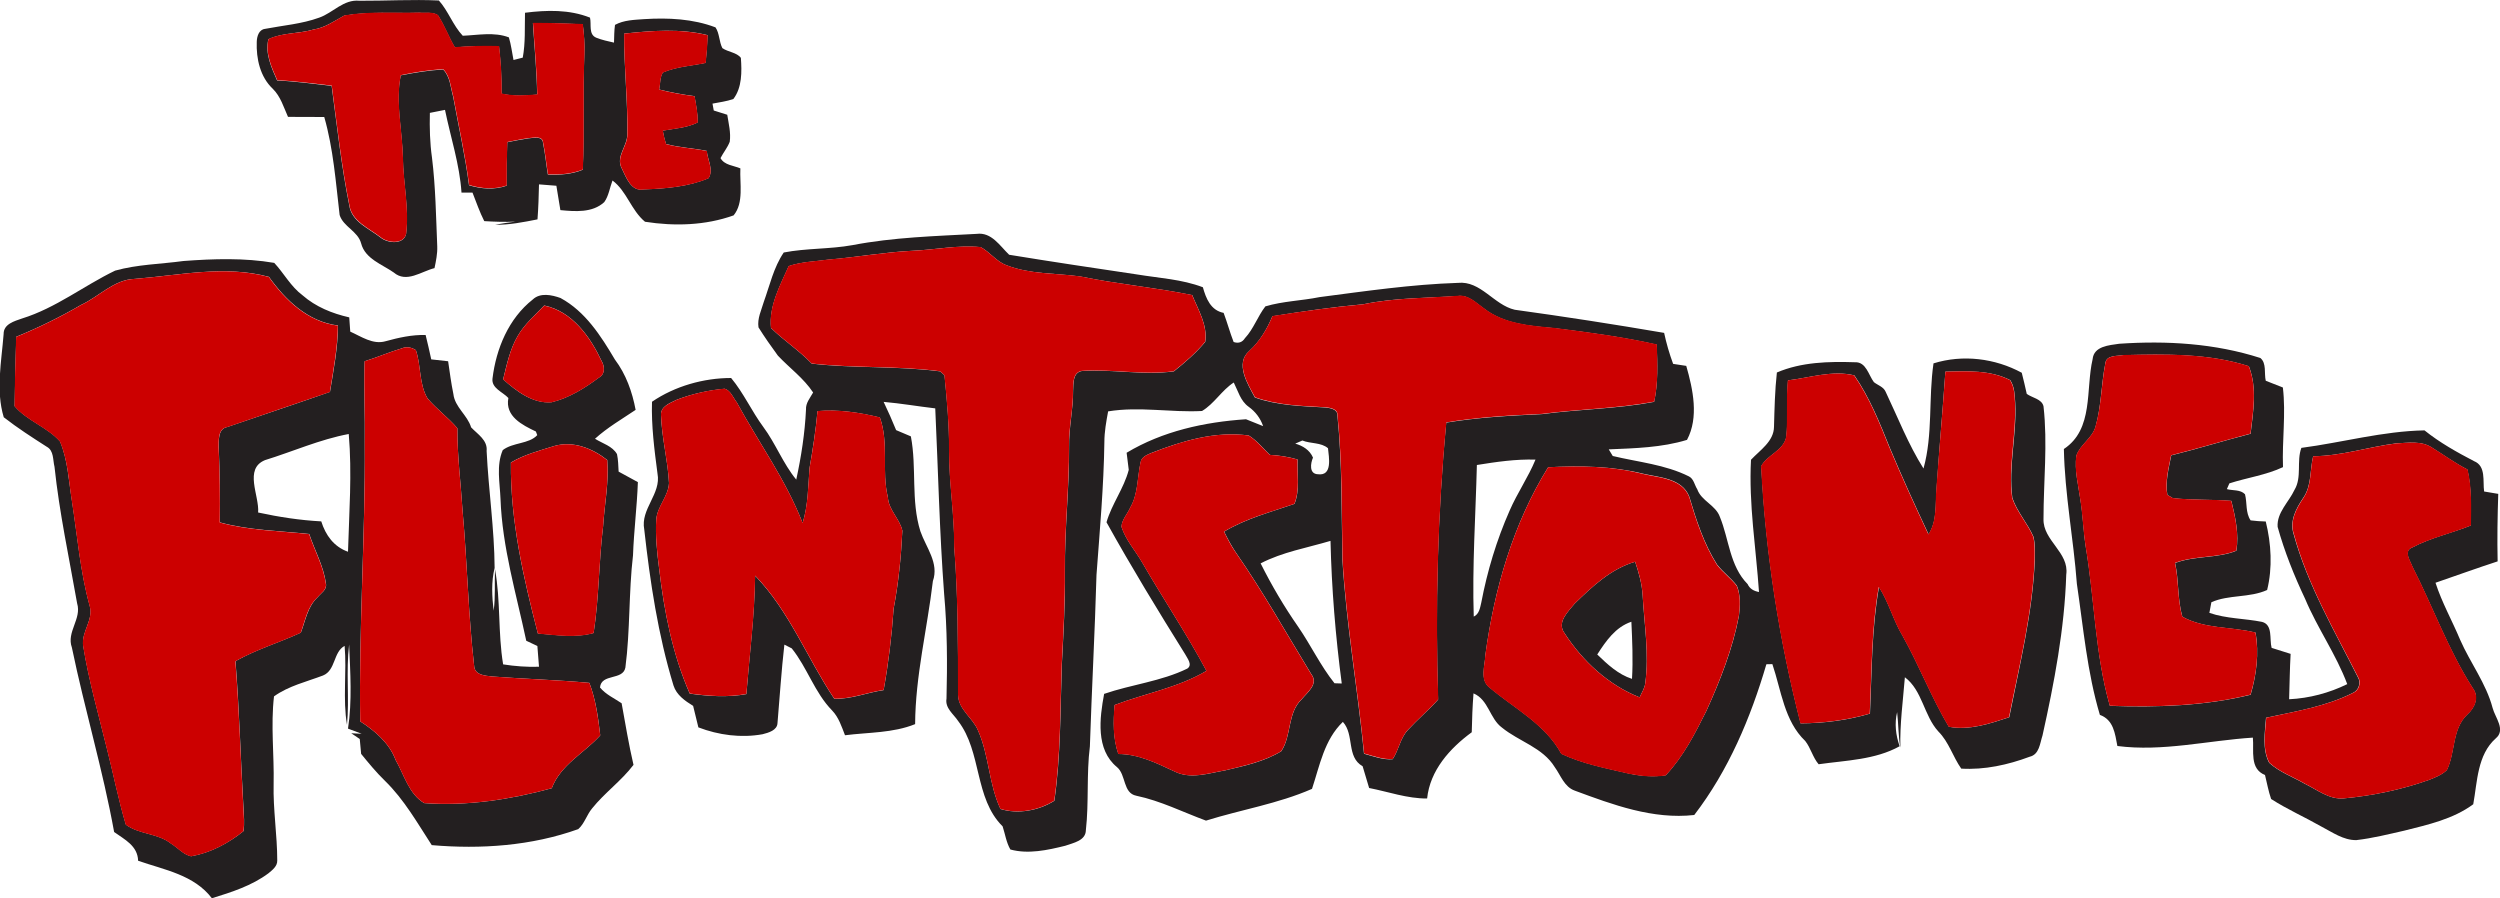 <?xml version="1.0" encoding="utf-8"?>
<!-- Generator: Adobe Illustrator 23.0.0, SVG Export Plug-In . SVG Version: 6.00 Build 0)  -->
<svg version="1.1" id="Camada_1" xmlns="http://www.w3.org/2000/svg" xmlns:xlink="http://www.w3.org/1999/xlink" x="0px" y="0px"
	 viewBox="0 0 2000 718.6" style="enable-background:new 0 0 2000 718.6;" xml:space="preserve">
<style type="text/css">
	.st0{fill:#231F20;}
	.st1{fill:#CC0000;}
</style>
<g>
	<path class="st0" d="M255.4,14.1c11.1-3.9,19.4-14.8,32.2-13.5c21.1,0.1,42.3-1.2,63.5-0.2c7.6,8.5,11.2,19.8,19.1,28.2
		c12.2-0.5,25.2-3.2,36.9,1.3c1.8,5.9,2.5,12.1,3.7,18.1c1.8-0.5,5.5-1.4,7.4-1.9c2.2-11.8,1.5-24,1.8-35.9
		c17.4-2.2,35.4-2.7,52,3.9c1.3,5.4-1.4,13.5,5.1,16.1c4.5,1.8,9.3,2.8,14.1,3.9c0.2-4.7,0.1-9.5,0.8-14.2c7.1-3.9,15.4-4,23.4-4.6
		c19.1-1.2,38.9-0.3,57,6.6c3.3,4.9,2.8,11.4,5.5,16.6c4.6,3.2,11.5,3.4,14.8,7.8c0.8,11,1,23.7-6,32.9c-5.4,1.9-11.1,2.6-16.7,3.7
		c0.3,1.4,0.8,4.2,1,5.5c3.6,1.1,7.2,2.2,10.8,3.4c1.1,7.1,3,14.3,2,21.6c-1.8,4.7-5.1,8.6-7.4,13.1c3.2,5.7,10.5,5.9,15.9,8.2
		c-0.6,12.3,2.9,27.4-5.4,37.6c-22.6,8.1-47.3,8.8-70.9,5.1c-11.1-9.2-14.6-24.5-26-33c-2.2,5.7-3,12.3-6.6,17.3
		c-9.5,8.7-23.3,7.5-35.1,6.4c-1.1-6.5-2.1-13-3.2-19.5c-4.6-0.4-9.2-0.7-13.9-1.1c-0.2,9.3-0.5,18.7-1.2,28
		c-11.2,2.2-22.6,4.5-34,4.3c5.4-1,10.9-1.8,16.4-2.5c-8.3,0.4-16.7,0.1-25-0.4c-3.7-7.3-6.4-15.2-9.4-22.8c-2.2,0-6.6,0-8.8,0
		c-1.5-22.6-8.7-44.2-13.2-66.2c-4,0.8-8.1,1.6-12.1,2.4c-0.3,12,0,24,1.7,35.9c2.9,23.6,3.2,47.3,4.2,71c0.2,5.8-1,11.6-2.2,17.3
		c-10.6,2.6-22.4,12.2-32.6,3.5c-9.4-6.6-22.9-10.9-26.1-23.3c-2.6-9.8-14.3-13.3-17.2-22.7c-3.1-26.3-5-52.9-12.3-78.4
		c-9.7-0.1-19.3-0.1-29-0.1c-3.5-7.8-5.9-16.3-12.2-22.5c-10.1-9.5-13.3-24.1-12.8-37.5c0.1-4.2,1.6-9.8,6.6-10.4
		C226.5,20.3,241.4,19.2,255.4,14.1 M250.9,23.6c-11.8,3.5-25,2.4-36.2,7.8c-2.8,11.5,2.5,22.7,7,33c14.6,0.6,29.1,2.7,43.6,4.3
		c4.3,31.9,7.7,63.9,14.1,95.5c1.8,13.2,15.7,18.5,25,25.8c5.6,4.7,18.7,6,20.5-3c2.4-20.2-2.3-40.4-2.6-60.6
		c-0.4-21.9-6.2-44.5-1.7-66.1c11.2-2.2,22.5-4.1,33.9-4.7c5.6,5.6,5.9,14.4,8,21.7c4.3,23.6,9.6,47.1,12.7,70.9
		c9.8,3,20.2,3.8,30.1,0.4c-0.1-11.6,0.1-23.2,0.5-34.8c5.6-1.1,11.3-2.3,16.9-3.1c3.8-0.2,11.3-2.3,11.7,3.6
		c1.7,8.4,2.5,17,3.9,25.4c9.5,0.3,19.1-0.2,27.9-3.9c1.5-30.8,0-61.7,1.3-92.5c0.4-8-0.3-16-1.3-23.9c-13.3-0.6-26.6-1-39.9-0.9
		c1.2,19.1,3.1,38.1,3.4,57.2c-9.5,0.9-19,1.4-28.4-0.7c0.1-12.7-0.7-25.4-2.1-38c-11.8-0.4-23.6-0.1-35.4,0.9
		c-4.9-8.3-8.2-17.5-13.5-25.7c-4.3-2.9-9.9-1.5-14.8-2c-20,0.6-40.3-1.2-60.1,2.3C267.6,16.7,260,22.2,250.9,23.6 M499.3,26.9
		c-0.2,26.8,3,53.6,2.5,80.5c0.2,9.5-9.5,17.9-4.4,27.3c3.6,7.3,7.4,18.8,17.7,16.8c17.4-0.6,35.4-2.1,51.6-8.9
		c4.5-6.4-0.7-14.9-1.3-21.9c-10.8-2.2-21.9-2.6-32.6-5.5c-1.1-3.5-2-7.1-2.6-10.7c9.4-1.7,19.3-2.2,28-6.6c0-7.1-1.4-14.1-2.6-21
		c-9.5-1.2-19-3-28.3-5.3c1-4.5,0.5-9.5,2.9-13.6c10.8-4.7,22.8-5.3,34.3-7.7c0.8-7.4,1.3-14.8,1.6-22.2
		C544.4,22.7,521.4,24.5,499.3,26.9z"/>
	<path class="st0" d="M682,196.1c32.7-6.3,66.2-7.2,99.3-9c11.9-1.6,18.6,9.6,26,16.7c34.2,5.6,68.4,10.7,102.6,15.8
		c17.6,2.9,35.6,3.8,52.4,10.2c2.5,9,6.3,18.5,16.6,20.5c2.9,7.7,5,15.6,8,23.3c3.8,1.3,6.9,0.3,9-3c7-7.5,10.2-17.5,16.4-25.5
		c14-4.2,29-4.5,43.3-7.4c36.8-4.8,73.6-10.2,110.7-11.4c18.3-1.9,28.7,17.6,45.5,21.5c39.9,5.5,79.8,11.7,119.5,18.5
		c1.8,8.4,4.2,16.7,7.2,24.8c3.5,0.5,7,1.1,10.5,1.6c5.4,18.8,10.2,41.2,0.6,59.2c-20.2,6.2-41.7,6.7-62.6,7.6
		c0.8,1.3,2.4,4,3.2,5.3c20.4,4.9,41.9,6.8,60.9,16.3c3.9,1.9,4.5,6.9,6.7,10.3c3.3,9.4,14.7,12.6,18.1,22.1
		c7.4,18,7.8,39.2,22.2,53.8c1.7,3.8,5.1,5.6,9.1,6.3c-2.4-35.2-8.3-70.4-6.4-105.8c7.2-7.7,18.3-14.7,18.4-26.4
		c0.4-14.5,0.7-29,2.3-43.4c19.6-8.4,41.5-8.9,62.5-8.2c8.9-0.4,10.8,10.2,15.1,15.9c3.1,2.5,7.7,3.7,9.4,7.7
		c9.8,20.6,18.1,42.1,30.3,61.4c7.6-27.3,3.9-56.2,8-84.1c23.4-7.3,49.2-4.1,70.6,7.5c1.5,5.6,2.7,11.3,4,16.9
		c4.3,3.2,12,4,13.4,9.9c3.4,30,0,60.2,0,90.2c-0.5,17.3,20.7,26.7,18.2,44.5c-1.4,43.5-9.6,86.4-19,128.7
		c-2.1,6.3-2.5,15.2-10.3,17c-17.4,6.5-36.1,10.6-54.7,9.5c-6.7-9.5-9.9-21.3-18.3-29.7c-11.7-12.8-12.7-32.8-26.8-43.4
		c-1.5,18.7-4.1,37.4-3.6,56.3c-1.7-9.4-1.5-18.9-2.6-28.4c-2.2,9-1.1,18.5,2,27.3c-19.6,10.9-43.1,11.3-64.8,14.4
		c-4.7-5.5-6.3-13-10.7-18.6c-16.8-16-19.2-40.5-26.3-61.5c-1.2,0-3.6,0.1-4.8,0.1c-12.6,42.9-30.3,84.9-57.7,120.6
		c-33.1,3.7-65.1-8.2-95.6-19.5c-8.4-3-11.2-12.2-16-18.8c-9.6-15.7-28.6-20.5-42.2-31.6c-9.9-7.2-10.7-22.3-22.8-27.4
		c-0.8,10.4-1.2,20.8-1.4,31.1c-17.6,12.9-33.4,30.5-35.7,53c-15.9,0.1-31-5.4-46.4-8.4c-1.7-5.8-3.4-11.6-5.2-17.4
		c-13.2-7.5-6.4-25.2-15.8-35.5c-14.9,14.3-18.5,34.9-24.7,53.6c-27.2,11.9-56.7,16.6-84.8,25.4c-18.5-6.8-36.2-15.8-55.7-19.9
		c-10.9-2.1-8.1-16.7-15.5-22.9c-17.2-14.1-13.9-39.2-10.3-58.6c21.7-7.5,45.6-10,66.5-20.2c4.5-3,0.1-8.1-1.6-11.4
		c-21.7-34.8-43.2-70-63-105.7c4.2-14.6,13.9-27,17.8-41.9c-0.6-4.6-1.2-9.1-1.7-13.7c28.8-17.3,62.3-24.6,95.5-26.8
		c3.4,1.4,10.3,4.2,13.7,5.5c-2.2-6.4-6.2-11.6-11.6-15.5c-6.5-4.6-8.5-12.7-11.9-19.4c-9.7,6.3-15.6,17-25.4,22.8
		c-25.1,1.3-50.1-3.8-75.1,0.3c-1.5,8.1-3,16.3-3,24.5c-0.5,35.5-3.7,70.9-6.3,106.2c-1.3,45.8-3.8,91.6-5.3,137.4
		c-2.8,22.2-0.7,44.7-3.2,66.9c-0.1,8.5-10.1,10.2-16.5,12.5c-14.1,3.5-29.6,6.9-43.9,3c-3.3-5.7-4.2-12.4-6.2-18.5
		c-22.8-22.6-16.5-59.5-35.6-84.3c-3.7-5.6-10.6-10.3-9.3-17.9c0.7-27.9,0.6-56-1.9-83.8c-3.7-49.4-4.8-98.9-7.1-148.4
		c-13.8-1.6-27.5-4-41.3-5.2c3.5,7.4,6.9,14.9,10,22.6c3.9,1.6,7.8,3.3,11.8,5c4.8,25.1-0.1,51.3,7.6,75.9c4.5,13,15.1,25.4,10,39.9
		c-4.5,38.1-14,75.9-14.2,114.4c-17.8,7.2-37.3,6.5-56.1,8.9c-2.7-6.9-5-14.3-10.3-19.8c-14-14.3-19.9-34.3-32.3-49.7
		c-1.5-0.7-4.4-2.3-5.9-3c-2.4,20.9-3.7,41.8-5.5,62.7c-0.2,5.9-7.3,7.8-12,9c-17.2,3.1-35.1,0.7-51.3-5.5
		c-1.4-5.7-2.8-11.5-4.2-17.2c-6.5-4-13.3-8.7-15.7-16.3c-12.4-40.6-18.7-82.7-23.4-124.8c-3.2-16.4,13.7-28.5,10.6-44.7
		c-2.5-19.1-5-38.2-4.4-57.5c18.3-12.5,41.3-19,63.3-19c10,12,16.4,26.5,25.7,39.1c9.9,13.3,15.8,29.3,26.4,42.2
		c4-18.5,6.9-37.2,7.8-56.1c-0.3-5.2,3.3-9.3,5.7-13.6c-7.6-11.5-18.9-19.6-28.2-29.5c-5.4-7.4-10.7-14.9-15.5-22.6
		c-1.1-7.1,2.3-13.7,4.2-20.3c4.8-13.3,7.9-27.7,16-39.6C645,198.5,663.8,199.4,682,196.1 M730.3,200.6c-22.6,1.1-45,5.2-67.5,7.1
		c-10.6,1.5-21.6,1.7-31.8,5.2c-6.9,15.5-16,32-14.2,49.5c10.3,10.1,22.6,18,32.6,28.5c34,3.9,68.6,1.7,102.7,6.2
		c0.9,0.8,2.6,2.3,3.5,3.1c2,20,3.8,40.2,3.7,60.4c-0.1,25.8,4.3,51.3,4.1,77.1c3.1,39.4,3,78.8,3.1,118.3
		c0.2,11.6,11.7,18.2,15.9,28.3c8.9,20,8.6,43,18,62.9c14,4.4,30.8,1.2,43.1-6.6c5.2-35.9,4.7-72.7,6-109
		c1.3-24.9,2.7-49.8,2.5-74.8c-0.4-33.2,3.5-66.3,3.3-99.5c-0.3-15,3.3-29.7,3.2-44.7c0.3-5.7-0.4-14.7,7.1-15.8
		c24.4-1.6,49.1,3.6,73.5,0.3c8.9-7.1,17.9-14.9,25.1-23.6c2-13.4-5.6-25.5-10.4-37.4c-29.6-6.1-59.9-8.8-89.5-14.9
		c-19.7-2.8-40.3-1.6-59.1-9c-8.1-2.9-13.2-10.6-20.7-14.5C766.3,195.9,748.3,199.8,730.3,200.6 M1090.7,243.4
		c-24.4,2.2-48.6,5.7-72.8,9.6c-4.3,10.3-10,20-18.3,27.6c-12,10.1-1.4,26.7,4.3,37.4c17.9,6.4,37.4,6.9,56.3,8
		c3.7,0.4,9.9,1.2,9.7,6.3c3.9,38.3,3.2,76.8,4,115.3c3.1,52.1,12.2,103.5,17.3,155.4c7.5,2,15,5,22.9,4.4c4.9-7.3,6-16.8,12.2-23.4
		c7.7-8.4,16.5-15.8,24.2-24.3c-2.3-73.9-0.5-148,6.5-221.6c25.3-4.2,51-5.6,76.6-6.8c29.8-4,60.1-4.2,89.7-9.8
		c3.3-15,2.6-30.5,2.1-45.8c-27.1-6.1-54.6-9.8-82.1-13.2c-19.2-1.7-40-3.2-55.9-15.5c-6.4-4.4-12.6-11.3-21.2-10.2
		C1141,238.5,1115.5,238.2,1090.7,243.4 M1556.3,297.3c-2.2,31.4-5,62.7-7.1,94.1c-1,12.2,0.6,25.3-6.3,36.1
		c-10.8-22.9-21.3-46-31.1-69.4c-8-19.9-16.1-40.1-28.3-57.8c-17.5-4.3-35.6,1.9-53.1,4c-1.5,15.2,0.3,30.5-1.4,45.6
		c-2.5,10.9-15.3,14-20,23.1c3.5,69.4,14.3,138.4,31.5,205.7c18.7-0.1,37.5-2.5,55.5-7.8c1.5-33.8,1.3-68,7.2-101.3
		c7.9,12.2,11.4,26.6,18.9,39c13.3,23.8,23.1,49.4,37,72.8c16.5,3.1,32.8-2.5,48.3-7.6c8.3-41.9,18.8-83.6,20.5-126.4
		c0-6,0.3-12.1-1.1-18c-4.7-10.8-13.1-19.8-16.9-31.1c-3.3-25.3,3.6-50.6,2.3-76c-0.4-6.2-0.5-12.8-4-18.2
		C1592.1,295.9,1573.7,296.9,1556.3,297.3 M541.4,319.8c-5.2,2.6-13.1,5.2-12.6,12.4c0.6,18.2,5.5,36.1,6.4,54.3
		c-0.5,10.5-9.2,18.5-10.2,28.9c-0.8,13.2,0.6,26.5,2.3,39.6c4,34.1,10.7,68.4,24.5,99.9c15,2.1,30.3,3.1,45.3,0.4
		c2.5-31.6,6.6-63,7-94.7c27.4,28.3,41.6,66,63.3,98.4c13.3,0.5,26.3-5,39.5-6.9c3.9-21.5,6.5-43.3,8-65.1c3.9-20.6,6-41.4,7-62.4
		c-2.1-9.5-11-16.6-11.6-26.8c-5.2-21,1-43.3-6.4-63.8c-16.3-4-33-6.6-49.9-5.1c-1.4,15.4-3.8,30.6-6.4,45.7
		c-1.1,14.7-1.1,29.6-5.5,43.9c-13.3-34.5-35.1-64.4-52.7-96.6c-2.9-3.7-4.9-9.5-9.7-10.9C566.7,312.2,553.7,315.1,541.4,319.8
		 M921,362.4c-3.5,1.5-7.8,3.2-8.5,7.4c-2.7,12.1-1.9,25.3-8.3,36.3c-2.2,5.1-6.7,9.6-7,15.3c3.4,10.7,11.2,19.2,16.7,28.8
		c16.7,29,35.5,56.9,51.3,86.5c-22.8,13.5-49,18-73.5,27.3c-1.1,13.2-1.4,26.6,3,39.2c16,0,30.4,7.2,44.6,13.8
		c12.9,6.7,27.5,1.6,40.8-0.7c15.3-3.6,31.3-7,44.9-15.3c8.4-12.4,4.8-30.5,16.3-41.5c4.5-5.5,13.8-12.3,7.8-20.1
		c-19.9-32.6-38.6-66-60.4-97.4c-3.6-5.3-6.6-11-9.4-16.7c17.5-10.5,37.2-15.6,56.3-22.2c4.5-11.1,2-23.8,2.5-35.5
		c-7.2-2.1-14.7-3.3-22.2-3.7c-5.5-5.3-10.4-11.5-16.9-15.5C972.1,344.7,945.6,352.8,921,362.4 M1036.2,354.9
		c6,1.7,11.6,5.1,14.2,11.2c-2,4.5-3.3,13.1,4,13.3c11.8,1.5,8.7-13.6,8-20.8c-5.5-4.8-13.9-3.5-20.5-6.2
		C1040.4,353.1,1037.6,354.3,1036.2,354.9 M1181.5,372c-1,40.5-3.8,80.8-2.5,121.3c4.4-2.1,5-7,6-11.1c4.8-25.3,12.3-50.2,22.7-73.7
		c6.1-14.1,14.9-26.7,20.7-40.8C1212.6,367.2,1197,369.5,1181.5,372 M1238.5,373.8c-28.1,45.4-43.1,97.6-50.2,150.2
		c-0.3,8.6-4.7,19.9,3.5,26.1c19.8,16.7,44.5,29.2,57.3,52.9c17.2,8.1,36,11.6,54.4,15.9c9.5,2,19.4,2.8,29.1,1.3
		c14-14.9,23.5-33.5,32.6-51.7c11.1-24.4,21-49.6,26-76c1-7.9,1.3-16.5-1.7-24c-4.7-6.1-11-10.7-15.8-16.8
		c-10.6-16.7-16.7-35.7-22.3-54.5c-5.8-14.6-23.7-15.2-36.8-18.2C1289.7,372.8,1263.9,372.5,1238.5,373.8 M1008.5,450.7
		c8.8,17.6,18.8,34.6,30.1,50.8c10.1,14.7,17.8,31.1,29,45.1c1.9,0.1,3.8,0.1,5.8,0.2c-5-37.9-8.1-75.9-9-114.1
		C1045.6,438.3,1026,441.6,1008.5,450.7z"/>
	<path class="st0" d="M92.1,216.5c17.8-5,36.5-5.2,54.7-7.7c24.1-1.8,48.7-2.6,72.6,1.5c7.8,8.4,13.2,18.9,22.6,25.9
		c10.6,9.3,23.8,14.6,37.4,17.7c0.3,3.8,0.5,7.6,0.8,11.4c8.8,3.9,18.1,10.6,28.2,7.7c10.5-2.9,21.2-5.3,32.1-5
		c1.6,6.5,3.1,13,4.5,19.5c4.5,0.5,9,1,13.5,1.5c1.3,8.8,2.4,17.5,4.2,26.2c1.2,10.6,11.2,16.8,14.2,26.7
		c5.2,5.5,13.3,10.2,12.4,18.9c1.5,31.2,6.2,62.3,6.4,93.6c-2.8,11.1-2.1,22.8-0.8,34.2c1.6-11,0.6-22.2,1.1-33.2
		c4.6,25.1,2.3,50.9,6.5,76.1c9.5,1.5,19.1,2.2,28.7,1.9c-0.4-5.5-0.8-11.1-1.3-16.6c-3-1.4-5.9-2.8-8.9-4.2
		c-8-37.6-19.2-74.8-20.6-113.5c-0.5-12.9-3.5-26.7,1.8-39c8.1-6.3,21-4.8,27.6-12l-1.1-2.9c-10.9-5.2-24.8-12.1-22-26.8
		c-4.4-4.8-13.7-7.8-12.7-15.6c2.9-23.9,12.9-48,32.2-63.2c6-5.7,15.2-3.7,22.2-1.2c19.9,10.8,32.3,30.3,43.5,49.2
		c8.9,11.8,13.9,25.9,16.6,40.3c-11,7.4-22.6,14.1-32.5,23.1c6,3.8,13.9,5.8,17.6,12.3c1,4.6,1,9.3,1.3,14
		c5.1,2.8,10.3,5.6,15.4,8.4c-0.7,19.6-3.2,39-3.9,58.6c-3.5,29.8-2.2,60-6.1,89.8c-2,10.4-19.3,4.5-20.3,15.9
		c4.6,5.6,11.4,8.6,17.3,12.6c3,16.5,5.7,33,9.5,49.3c-9.7,12.8-23.1,22.3-33.1,34.8c-4.3,5.1-6.1,12.2-11.1,16.6
		c-37.4,13.4-77.9,16.2-117.2,12.8c-11.5-17.7-22.1-36.5-37.4-51.4c-6.9-6.7-13-14.1-19.1-21.6c-0.4-4-0.7-8-1.1-11.9
		c-2.3-1.5-4.6-3.1-6.8-4.6c2.8,0.1,5.5,0.2,8.3,0.4c-3.6-1.3-7.3-2.8-10.9-4.1c3.4-22.2,1.8-45,0.9-67.3c-2.6,21.3,0.3,43-1.7,64.3
		c-3.5-20.7-0.1-42.2-1.9-63.2c-9.2,4.9-7,19.5-17.3,23.7c-13.2,5-27.5,8.3-39.2,16.7c-2.7,23.2,0.2,46.8-0.3,70.1
		c-0.5,20.5,2.9,40.8,2.9,61.3c0.1,4.5-3.9,7.5-7,10.1c-13.4,10-29.5,15.1-45.3,20c-14.3-18.8-38.1-22.7-59-30
		c-0.4-12-10.7-16.9-19.2-23c-9-49.7-23.6-98.2-33.8-147.6c-4.5-12.4,8-22.9,4.2-35.3c-6.4-36.4-14.2-72.5-18.1-109.3
		c-1.4-5.4-0.4-12.9-6.2-16c-11.7-7.5-23.4-15-34.4-23.6c-6.5-21.5-1.8-44.6-0.1-66.6c-0.1-8,8.7-10.3,14.7-12.4
		C44.7,246.4,67,228.6,92.1,216.5 M107.9,223.1c-16.8,0.5-28.5,14.1-43,20.8c-16.7,9.7-34,18.2-51.9,25.5c-0.6,18.5-1.1,37-1.3,55.5
		c9.9,11.7,26,16.6,36.3,28.2c6.3,14.9,6.9,31.5,9.5,47.3c4.4,28.1,6.6,56.6,14.2,84c3.6,11.3-7,21.2-5.1,32.5
		c4.4,27.4,12.1,54.1,18.7,81c5.3,20.5,9.3,41.4,15.4,61.8c10.7,7.9,25.6,6.8,36.1,15.1c5.4,3.3,9.8,8.8,16.1,10.2
		c15.4-2.7,29.8-10.4,41.9-20.1c1-6.2,0.3-12.5,0-18.7c-2.3-39.1-3.3-78.3-6.4-117.3c16.6-9.4,35-14.8,52.3-22.8
		c3.7-9.7,5.4-20.9,13.4-28.3c2.6-3.3,7.6-5.9,6.7-10.9c-1.9-14-9-26.5-13.4-39.7c-23.9-2.6-48.2-2.9-71.5-9.3
		c0.3-20.1-0.1-40.3-0.9-60.3c0.1-5.7-0.6-14.6,6.8-16c27.4-9.4,54.9-18.5,82.2-28.1c2.9-17.6,6.3-35.2,6.4-53.1
		c-23.9-3-41.9-20.2-55.2-38.9C179.9,211.9,143.4,220.3,107.9,223.1 M414.1,268.9c-6.2,10.6-8.7,22.8-11.6,34.6
		c10.7,9.4,23.6,19.5,38.7,18.3c14-3.4,26.6-11.3,38-19.8c5-2.6,4.6-8.9,2.1-13.2c-9.2-19.5-23.5-39.7-45.9-44.4
		C427.9,252.3,419.5,259.4,414.1,268.9 M321.4,278.7c-10,3-19.7,7.2-29.7,10.3c-0.7,21.8,0.4,43.6,0.1,65.4
		c0.5,74.3-4.9,148.4-3.6,222.7c11.9,7.7,23.2,17.3,28.3,30.9c6.8,11.8,10.7,27.4,22.9,34.5c34.3,2.5,68.9-2.9,102-11.9
		c7.1-18.9,26-28.1,38.8-42.3c-1.6-14.2-3.6-28.6-8.7-42c-25.8-2.4-51.8-3.1-77.7-5.1c-5.7-0.7-14.2-1-14.5-8.7
		c-4.7-41-5.5-82.4-9.2-123.5c-1.4-22.1-4.3-44.2-4.2-66.4c-7.3-8.6-16.6-15.3-23.9-23.9c-6.9-11.6-5-26-9.3-38.6
		C329.3,277.9,325.2,277,321.4,278.7 M212,368.1c-17.1,7-4.4,28.5-5.5,41.9c16.6,3.6,33.5,6.2,50.5,7.1
		c3.5,11.1,10.1,20.3,21.4,24.3c0.9-31.3,3.3-62.8,0.6-94.2C256,351.5,234.3,361.2,212,368.1 M443.4,356.8
		c-11.8,3.7-24.1,6.9-34.7,13.2c-0.5,46.4,10,92.2,21.6,136.8c14.8,1.2,30.2,3.6,44.6-0.4c4.4-28.2,4.1-57,7.6-85.4
		c1.1-17.6,4.8-35.3,3.3-53C474.1,358.7,458.4,352.4,443.4,356.8z"/>
	<path class="st0" d="M1674.1,287.3c1-10.4,13.2-11.1,21.3-12.3c37.9-2.6,76.6-0.3,112.9,11.4c5.1,4.2,2.9,12.3,4.3,18.2
		c4.6,1.8,9.1,3.6,13.7,5.4c2.5,21.2-0.7,42.4,0.1,63.7c-13.6,6.4-28.7,8.4-42.9,13c-0.5,1.1-1.5,3.4-2,4.6
		c4.7,1.3,10.8,0.2,14.5,4.1c1.8,6.9,0.3,14.8,4.5,20.9c4,0.5,8,0.8,12.1,0.9c4.4,17.7,5.5,37.1,1.1,54.8
		c-14.1,6.4-30.9,3.6-44.6,9.8c-0.4,2.1-1.2,6.4-1.6,8.5c13.6,4.7,28.1,4.4,42.1,7.2c8.9,2.3,5.8,13.9,7.7,20.8
		c5,1.6,10.1,3.2,15.2,4.8c-0.7,12.1-0.8,24.2-1.2,36.3c16.2-0.8,32-5,46.5-12.1c-8.9-23.8-23.9-44.8-33.7-68.2
		c-8.8-18.6-16.5-37.8-22-57.6c-0.8-11.4,9-19.9,13.5-29.6c6.1-10.2,1.5-23,5.5-33.6c32.7-4.3,65.2-13.4,98.5-14
		c12.2,9.8,25.8,17.4,39.6,24.6c9.8,3.9,6.9,16.1,8.1,24.3c3.8,0.6,7.5,1.3,11.3,1.9c-0.6,18-0.9,36-0.5,54
		c-16.6,5.4-33.1,11.4-49.7,17.1c5.1,15.8,13.3,30.3,19.7,45.6c8.1,18.5,20.8,34.9,26,54.6c2,7.7,10.7,17.5,2.5,24.3
		c-14.8,13.2-14.7,34.6-18,52.7c-16.1,11.9-36.1,16.3-55.1,21.1c-12.8,2.9-25.5,6.1-38.5,7.6c-10.3,0.1-19.1-6.3-27.8-10.8
		c-13.3-7.6-27.4-13.8-40.3-22.1c-2.2-6.3-3.3-12.8-4.9-19.2c-12.5-5-8.7-19.4-9.7-29.9c-36.1,2.3-72.2,11.4-108.4,6.7
		c-1.9-9.9-3-20.9-14-24.9c-10.2-34.1-13.2-69.7-18.4-104.8c-2.7-36.1-9.7-71.7-10.4-107.9C1675.1,343.3,1668.4,311.6,1674.1,287.3
		 M1684.2,291c-3.3,16.7-3.1,34-7.8,50.5c-2.7,9.2-12.3,14.2-15.3,23.1c-1.6,11.6,1.5,23.1,3.1,34.5c2.1,12.5,2.4,25.1,4.3,37.7
		c7.2,42.5,7.5,86.2,19.4,127.9c37.6,1.3,75.9,0.1,112.6-8.9c4.7-16.1,6.8-33,4-49.7c-19.3-4.8-40.8-2.8-58.6-12.7
		c-4-14-2.7-28.8-5.8-43c15.8-6,33.8-3.6,49-9.8c2.2-13.3-0.8-26.9-4-39.9c-15.6-1.3-31.3-0.4-46.9-2.2c-1.1-0.6-3.2-2-4.3-2.6
		c-1.8-10.6,1.1-21.2,3.1-31.6c21.3-5.3,42.2-11.8,63.5-17.3c2.1-18,5.4-36.5-1.4-54c-32.2-10.4-66.7-9.7-100.1-8.9
		C1693.8,285,1684.8,283.8,1684.2,291 M1850.5,365c-2.7,11.1-1.1,23.6-8,33.4c-5.7,8.5-11,18.4-7.6,28.9
		c11.1,40.7,32.7,77.3,51.5,114.7c2.5,4.1,0.5,10.3-3.9,12.2c-21.7,11.1-46.2,14.9-69.7,20c-0.9,11.9-3.2,24.9,2.5,36
		c8.2,7.5,19,11.3,28.5,16.8c10,4.8,19.6,12.8,31.3,11.7c23.2-2.2,46.2-7,68.1-14.8c5-2,10.2-4,14.2-7.8c7.1-14.3,4-33,16.5-44.6
		c6-5.4,9.7-14.1,4.1-21.2c-19.5-30.5-31.7-64.8-48.1-96.9c-1.7-4.8-7.5-12.6-0.2-15.4c14.8-7.9,31.4-11.4,46.9-17.6
		c0.1-14.9,0.8-30.1-2.7-44.8c-9.9-5-18.8-11.6-28.2-17.4c-8.5-5.8-19.2-3.9-28.8-3.5C1894.8,357.5,1873.2,364.8,1850.5,365z"/>
	<path class="st0" d="M1259.7,482.9c14.1-13.7,29.1-27.9,48.4-33.5c2.9,8.7,5.5,17.7,6,26.9c1.3,23.4,5.3,46.9,2.1,70.3
		c-0.5,4.1-2.9,7.6-4.5,11.3c-25-9.9-45.6-29-60.1-51.4C1245.2,497.9,1254.4,489.4,1259.7,482.9 M1277.8,523.6
		c8.2,7.9,16.7,15.9,27.8,19.5c0.9-15.2,0.2-30.5-0.5-45.7C1292.4,501.6,1284.6,513,1277.8,523.6z"/>
</g>
<g>
	<path class="st1" d="M250.9,23.6c9.2-1.4,16.7-6.9,24.6-11.3c19.8-3.5,40.1-1.7,60.1-2.3c4.8,0.5,10.5-0.9,14.8,2
		c5.3,8.1,8.7,17.3,13.5,25.7c11.8-1,23.6-1.2,35.4-0.9c1.5,12.6,2.2,25.3,2.1,38c9.4,2.1,18.9,1.5,28.4,0.7
		c-0.3-19.1-2.2-38.1-3.4-57.2c13.3-0.1,26.6,0.4,39.9,0.9c0.9,8,1.6,15.9,1.3,23.9c-1.4,30.8,0.2,61.7-1.3,92.5
		c-8.9,3.7-18.5,4.2-27.9,3.9c-1.4-8.4-2.2-17-3.9-25.4c-0.4-5.9-7.9-3.8-11.7-3.6c-5.7,0.8-11.3,2-16.9,3.1
		c-0.4,11.6-0.6,23.2-0.5,34.8c-9.8,3.4-20.2,2.6-30.1-0.4c-3.1-23.8-8.4-47.3-12.7-70.9c-2.1-7.3-2.4-16.1-8-21.7
		c-11.4,0.5-22.7,2.4-33.9,4.7c-4.4,21.6,1.3,44.2,1.7,66.1c0.3,20.2,5,40.4,2.6,60.6c-1.8,9-14.9,7.7-20.5,3
		c-9.3-7.3-23.2-12.7-25-25.8c-6.4-31.5-9.8-63.6-14.1-95.5c-14.5-1.6-29-3.7-43.6-4.3c-4.5-10.3-9.8-21.5-7-33
		C225.9,26,239.1,27.1,250.9,23.6z"/>
	<path class="st1" d="M499.3,26.9c22.1-2.4,45.1-4.2,66.9,1.3c-0.2,7.4-0.8,14.8-1.6,22.2c-11.5,2.4-23.4,3-34.3,7.7
		c-2.4,4.1-2,9.1-2.9,13.6c9.3,2.3,18.7,4.1,28.3,5.3c1.3,7,2.6,13.9,2.6,21c-8.7,4.3-18.6,4.9-28,6.6c0.6,3.6,1.5,7.2,2.6,10.7
		c10.7,2.9,21.8,3.3,32.6,5.5c0.5,7.1,5.7,15.5,1.3,21.9c-16.2,6.8-34.2,8.2-51.6,8.9c-10.3,2-14.1-9.5-17.7-16.8
		c-5.1-9.4,4.6-17.8,4.4-27.3C502.4,80.5,499.1,53.7,499.3,26.9z"/>
	<path class="st1" d="M730.3,200.6c18-0.8,36-4.7,54.1-3c7.5,3.9,12.6,11.6,20.7,14.5c18.8,7.4,39.4,6.3,59.1,9
		c29.6,6.2,59.9,8.9,89.5,14.9c4.8,11.9,12.4,24,10.4,37.4c-7.2,8.8-16.3,16.6-25.1,23.6c-24.4,3.3-49-1.9-73.5-0.3
		c-7.5,1.2-6.8,10.2-7.1,15.8c0.2,15-3.5,29.7-3.2,44.7c0.2,33.2-3.6,66.3-3.3,99.5c0.2,24.9-1.2,49.8-2.5,74.8
		c-1.3,36.3-0.8,73.1-6,109c-12.4,7.9-29.2,11-43.1,6.6c-9.4-20-9-42.9-18-62.9c-4.2-10.1-15.8-16.7-15.9-28.3
		c-0.1-39.5,0-78.9-3.1-118.3c0.2-25.8-4.3-51.3-4.1-77.1c0.1-20.2-1.7-40.3-3.7-60.4c-0.9-0.8-2.6-2.3-3.5-3.1
		c-34-4.5-68.6-2.3-102.7-6.2c-10-10.5-22.3-18.4-32.6-28.5c-1.8-17.4,7.3-34,14.2-49.5c10.2-3.5,21.2-3.7,31.8-5.2
		C685.3,205.8,707.7,201.7,730.3,200.6z"/>
	<path class="st1" d="M107.9,223.1c35.5-2.8,72-11.2,107.2-1.5c13.3,18.8,31.3,35.9,55.2,38.9c-0.2,17.9-3.6,35.5-6.4,53.1
		c-27.4,9.5-54.9,18.6-82.2,28.1c-7.4,1.3-6.7,10.2-6.8,16c0.9,20.1,1.2,40.2,0.9,60.3c23.3,6.4,47.6,6.7,71.5,9.3
		c4.4,13.2,11.5,25.8,13.4,39.7c0.9,4.9-4.1,7.5-6.7,10.9c-8.1,7.3-9.8,18.5-13.4,28.3c-17.3,8-35.7,13.4-52.3,22.8
		c3.1,39,4.2,78.2,6.4,117.3c0.3,6.2,1,12.5,0,18.7c-12.1,9.8-26.5,17.4-41.9,20.1c-6.3-1.4-10.7-6.9-16.1-10.2
		c-10.5-8.3-25.3-7.2-36.1-15.1c-6.1-20.3-10.1-41.2-15.4-61.8c-6.6-26.9-14.3-53.6-18.7-81c-1.9-11.3,8.7-21.2,5.1-32.5
		c-7.6-27.5-9.8-56-14.2-84c-2.5-15.8-3.1-32.4-9.5-47.3c-10.3-11.5-26.4-16.5-36.3-28.2c0.2-18.5,0.7-37,1.3-55.5
		c17.9-7.3,35.2-15.8,51.9-25.5C79.4,237.2,91.1,223.7,107.9,223.1z"/>
	<path class="st1" d="M1090.7,243.4c24.9-5.2,50.4-4.9,75.6-6.8c8.6-1.1,14.8,5.7,21.2,10.2c15.9,12.2,36.7,13.7,55.9,15.5
		c27.5,3.5,55,7.1,82.1,13.2c0.4,15.3,1.2,30.7-2.1,45.8c-29.6,5.6-59.9,5.9-89.7,9.8c-25.6,1.2-51.3,2.6-76.6,6.8
		c-7,73.6-8.8,147.7-6.5,221.6c-7.6,8.5-16.4,15.9-24.2,24.3c-6.2,6.6-7.3,16.1-12.2,23.4c-7.9,0.6-15.4-2.4-22.9-4.4
		c-5.1-51.9-14.2-103.3-17.3-155.4c-0.7-38.4-0.1-77-4-115.3c0.2-5.1-6-5.9-9.7-6.3c-18.9-1-38.4-1.6-56.3-8
		c-5.8-10.7-16.3-27.3-4.3-37.4c8.2-7.6,14-17.3,18.3-27.6C1042.1,249.1,1066.3,245.6,1090.7,243.4z"/>
	<path class="st1" d="M414.1,268.9c5.4-9.5,13.8-16.6,21.3-24.4c22.4,4.7,36.7,24.9,45.9,44.4c2.5,4.2,2.9,10.6-2.1,13.2
		c-11.4,8.5-24.1,16.4-38,19.8c-15,1.2-27.9-9-38.7-18.3C405.5,291.7,407.9,279.5,414.1,268.9z"/>
	<path class="st1" d="M321.4,278.7c3.8-1.7,7.9-0.8,11.3,1.4c4.3,12.5,2.4,26.9,9.3,38.6c7.3,8.6,16.6,15.3,23.9,23.9
		c-0.1,22.2,2.8,44.3,4.2,66.4c3.7,41.1,4.5,82.5,9.2,123.5c0.3,7.7,8.8,8,14.5,8.7c25.9,2,51.9,2.7,77.7,5.1
		c5.1,13.4,7,27.8,8.7,42c-12.8,14.2-31.7,23.4-38.8,42.3c-33.1,9-67.7,14.4-102,11.9c-12.3-7.2-16.2-22.7-22.9-34.5
		c-5.1-13.6-16.4-23.2-28.3-30.9c-1.3-74.3,4.2-148.4,3.6-222.7c0.4-21.8-0.8-43.6-0.1-65.4C301.7,285.9,311.3,281.7,321.4,278.7z"
		/>
	<path class="st1" d="M1684.2,291c0.6-7.2,9.6-6,14.7-7c33.5-0.8,67.9-1.5,100.1,8.9c6.9,17.4,3.5,36,1.4,54
		c-21.2,5.5-42.2,12-63.5,17.3c-2,10.4-4.9,21-3.1,31.6c1.1,0.6,3.2,2,4.3,2.6c15.5,1.8,31.2,1,46.9,2.2c3.2,12.9,6.3,26.6,4,39.9
		c-15.2,6.2-33.3,3.8-49,9.8c3.1,14.2,1.9,29,5.8,43c17.8,9.9,39.2,7.9,58.6,12.7c2.9,16.7,0.8,33.5-4,49.7
		c-36.7,9.1-75,10.2-112.6,8.9c-11.9-41.7-12.3-85.4-19.4-127.9c-1.9-12.5-2.3-25.2-4.3-37.7c-1.6-11.4-4.7-22.9-3.1-34.5
		c3-8.9,12.7-13.9,15.3-23.1C1681.1,325.1,1681,307.7,1684.2,291z"/>
	<path class="st1" d="M1556.3,297.3c17.4-0.4,35.8-1.4,51.7,6.8c3.5,5.4,3.7,12,4,18.2c1.2,25.4-5.6,50.7-2.3,76
		c3.8,11.3,12.2,20.2,16.9,31.1c1.4,5.9,1.1,12,1.1,18c-1.6,42.8-12.2,84.5-20.5,126.4c-15.5,5.1-31.8,10.7-48.3,7.6
		c-13.9-23.4-23.7-49-37-72.8c-7.5-12.4-11-26.8-18.9-39c-5.9,33.3-5.6,67.5-7.2,101.3c-18,5.2-36.8,7.6-55.5,7.8
		c-17.2-67.3-28-136.3-31.5-205.7c4.7-9.1,17.5-12.2,20-23.1c1.7-15.1-0.1-30.5,1.4-45.6c17.5-2.1,35.6-8.3,53.1-4
		c12.2,17.7,20.3,37.9,28.3,57.8c9.8,23.4,20.3,46.4,31.1,69.4c6.9-10.8,5.4-23.9,6.3-36.1C1551.3,360,1554.1,328.7,1556.3,297.3z"
		/>
	<path class="st1" d="M541.4,319.8c12.2-4.7,25.2-7.7,38.3-8.9c4.8,1.4,6.8,7.2,9.7,10.9c17.5,32.2,39.4,62.2,52.7,96.6
		c4.3-14.2,4.4-29.2,5.5-43.9c2.7-15.2,5-30.4,6.4-45.7c16.8-1.4,33.6,1.1,49.9,5.1c7.4,20.5,1.3,42.8,6.4,63.8
		c0.6,10.3,9.5,17.3,11.6,26.8c-1,20.9-3.1,41.8-7,62.4c-1.5,21.8-4.1,43.6-8,65.1c-13.2,1.9-26.2,7.4-39.5,6.9
		c-21.7-32.4-35.9-70.1-63.3-98.4c-0.3,31.7-4.4,63.2-7,94.7c-15,2.8-30.2,1.7-45.3-0.4c-13.9-31.5-20.5-65.8-24.5-99.9
		c-1.7-13.1-3.1-26.4-2.3-39.6c0.9-10.4,9.7-18.4,10.2-28.9c-1-18.2-5.8-36.1-6.4-54.3C528.3,325,536.2,322.5,541.4,319.8z"/>
	<path class="st1" d="M921,362.4c24.6-9.6,51.1-17.7,77.9-14c6.5,4,11.4,10.3,16.9,15.5c7.5,0.4,14.9,1.6,22.2,3.7
		c-0.4,11.7,2,24.4-2.5,35.5c-19.1,6.6-38.8,11.6-56.3,22.2c2.8,5.7,5.7,11.5,9.4,16.7c21.8,31.4,40.5,64.8,60.4,97.4
		c6,7.8-3.3,14.5-7.8,20.1c-11.5,11-7.8,29.1-16.3,41.5c-13.6,8.2-29.6,11.6-44.9,15.3c-13.4,2.3-27.9,7.4-40.8,0.7
		c-14.2-6.6-28.6-13.7-44.6-13.8c-4.4-12.6-4.1-26-3-39.2c24.4-9.3,50.7-13.8,73.5-27.3c-15.8-29.6-34.5-57.5-51.3-86.5
		c-5.5-9.6-13.3-18.2-16.7-28.8c0.3-5.7,4.8-10.2,7-15.3c6.4-11,5.6-24.2,8.3-36.3C913.2,365.5,917.5,363.9,921,362.4z"/>
	<path class="st1" d="M443.4,356.8c15-4.4,30.7,2,42.4,11.3c1.4,17.7-2.2,35.4-3.3,53c-3.5,28.4-3.2,57.1-7.6,85.4
		c-14.4,4.1-29.9,1.7-44.6,0.4c-11.5-44.7-22.1-90.5-21.6-136.8C419.3,363.7,431.6,360.5,443.4,356.8z"/>
	<path class="st1" d="M1850.5,365c22.6-0.2,44.3-7.5,66.6-10.3c9.6-0.4,20.3-2.3,28.8,3.5c9.4,5.7,18.3,12.4,28.2,17.4
		c3.5,14.7,2.8,29.8,2.7,44.8c-15.5,6.3-32.1,9.8-46.9,17.6c-7.3,2.8-1.5,10.6,0.2,15.4c16.4,32.1,28.6,66.4,48.1,96.9
		c5.6,7.2,1.9,15.9-4.1,21.2c-12.5,11.6-9.5,30.3-16.5,44.6c-4,3.8-9.2,5.8-14.2,7.8c-22,7.8-44.9,12.6-68.1,14.8
		c-11.7,1.2-21.4-6.8-31.3-11.7c-9.5-5.5-20.3-9.3-28.5-16.8c-5.8-11.1-3.4-24.1-2.5-36c23.6-5.2,48-9,69.7-20
		c4.4-1.9,6.4-8.1,3.9-12.2c-18.9-37.4-40.5-74-51.5-114.7c-3.5-10.5,1.9-20.4,7.6-28.9C1849.4,388.6,1847.9,376.1,1850.5,365z"/>
	<path class="st1" d="M1238.5,373.8c25.4-1.3,51.2-1,76,5.4c13.1,3,31,3.6,36.8,18.2c5.6,18.8,11.7,37.8,22.3,54.5
		c4.7,6.1,11.1,10.7,15.8,16.8c3.1,7.5,2.7,16.1,1.7,24c-5.1,26.4-15,51.6-26,76c-9,18.2-18.5,36.8-32.6,51.7
		c-9.7,1.5-19.6,0.6-29.1-1.3c-18.4-4.3-37.2-7.8-54.4-15.9c-12.8-23.7-37.5-36.2-57.3-52.9c-8.3-6.2-3.8-17.5-3.5-26.1
		C1195.4,471.4,1210.4,419.2,1238.5,373.8 M1259.7,482.9c-5.2,6.5-14.5,14.9-8.1,23.6c14.4,22.4,35.1,41.5,60.1,51.4
		c1.6-3.7,4-7.2,4.5-11.3c3.2-23.4-0.7-46.9-2.1-70.3c-0.5-9.2-3-18.2-6-26.9C1288.8,455,1273.8,469.2,1259.7,482.9z"/>
</g>
</svg>
